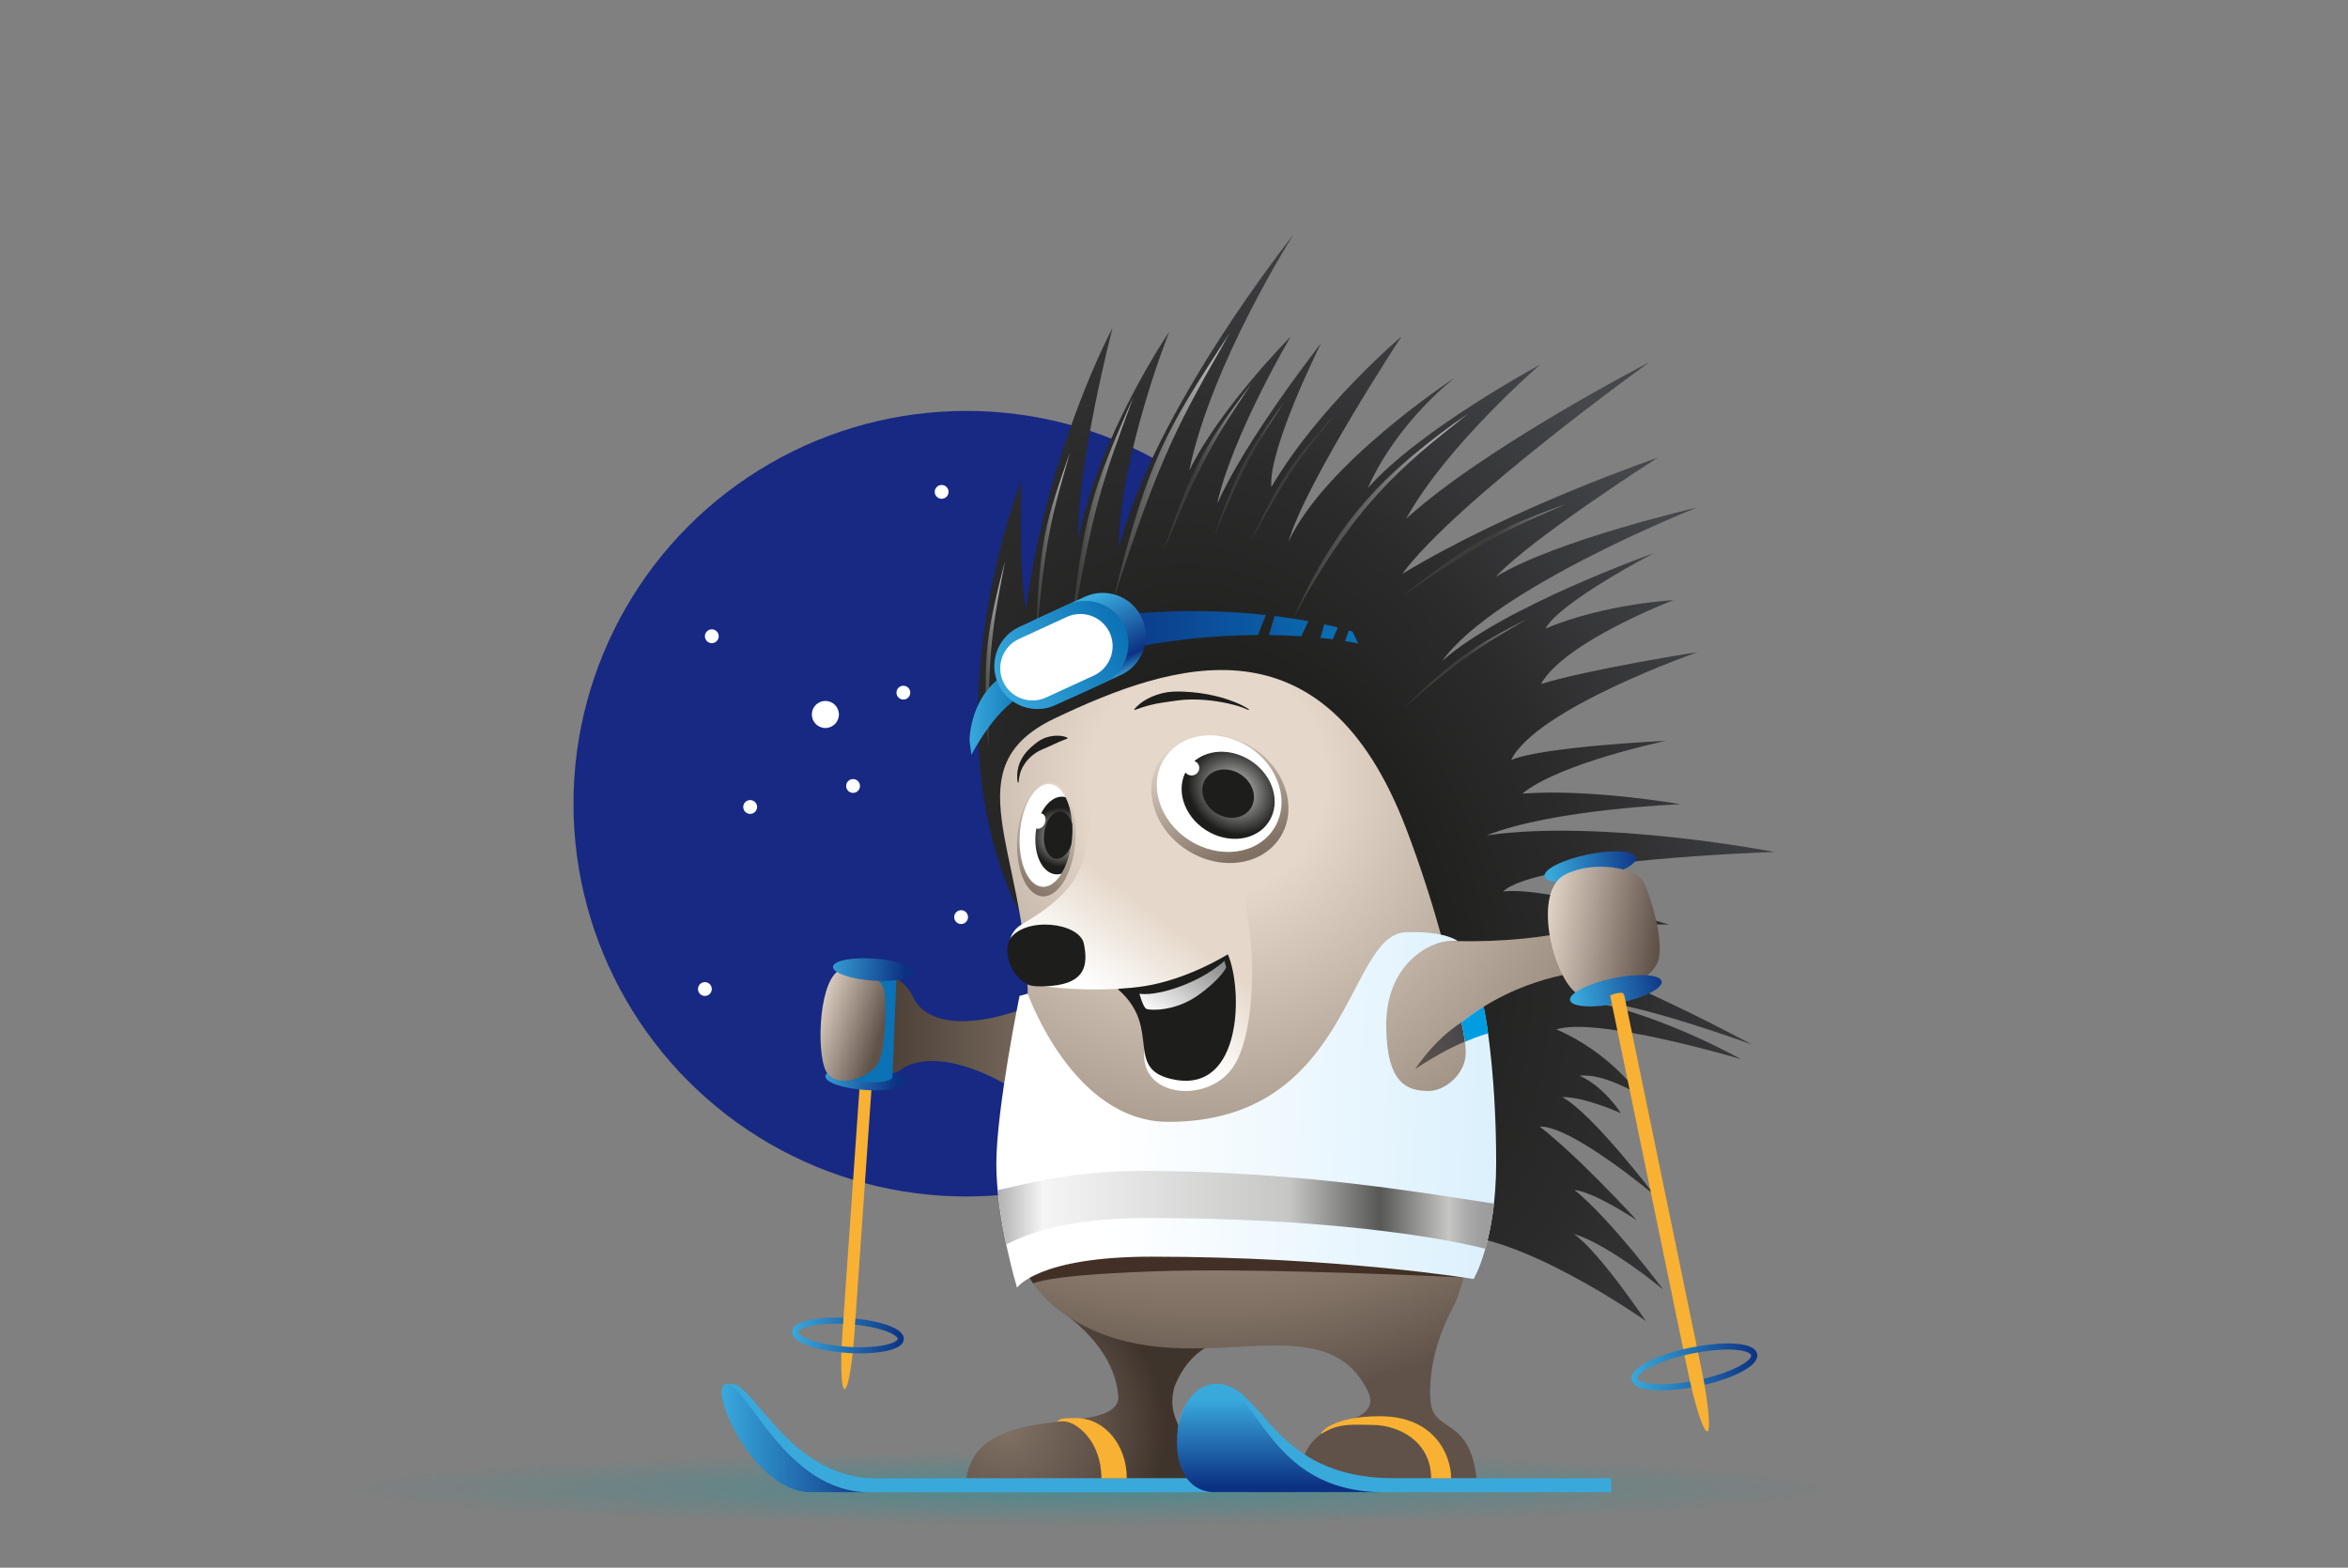 <?xml version="1.0" encoding="utf-8"?>
<!-- Generator: Adobe Illustrator 15.0.0, SVG Export Plug-In . SVG Version: 6.00 Build 0)  -->
<!DOCTYPE svg PUBLIC "-//W3C//DTD SVG 1.1//EN" "http://www.w3.org/Graphics/SVG/1.1/DTD/svg11.dtd">
<svg version="1.1" id="Vrstva_1" xmlns="http://www.w3.org/2000/svg" xmlns:xlink="http://www.w3.org/1999/xlink" x="0px" y="0px"
	 viewBox="0 0 280 187" enable-background="new 0 0 280 187" xml:space="preserve">
<rect x="0" y="0" width="280" height="187" fill="#808080" stroke="none"/>
<radialGradient id="SVGID_1_" cx="222.317" cy="-1309.368" r="114.942" gradientTransform="matrix(0.769 0 0 -0.038 -41.007 127.828)" gradientUnits="userSpaceOnUse">
	<stop  offset="0" style="stop-color:#1C939B;stop-opacity:0.5"/>
	<stop  offset="1" style="stop-color:#1C939B;stop-opacity:0"/>
</radialGradient>
<ellipse fill="url(#SVGID_1_)" cx="130" cy="178" rx="90" ry="5"/>
<g>
	<circle fill="#172983" cx="115.242" cy="95.87" r="46.854"/>
	<g>
		<g>
			
				<linearGradient id="SVGID_2_" gradientUnits="userSpaceOnUse" x1="-1895.659" y1="124.106" x2="-1921.539" y2="124.106" gradientTransform="matrix(1 0 0 1 2022.225 0)">
				<stop  offset="0" style="stop-color:#807164"/>
				<stop  offset="1" style="stop-color:#3F342C"/>
			</linearGradient>
			<path fill="url(#SVGID_2_)" d="M126.276,118.099c-2.188,2.065-14.728,6.823-17.468,0.689c-0.891-1.993-3.922-3.684-7.277-3.099
				c-3.895,0.682-4.108,9.615-2.316,11.961c1.572,2.052,6.438,1.232,8.434-0.192c1.895-1.323,7.084-1.995,15.677,4.021
				C131.93,137.504,126.276,118.099,126.276,118.099z"/>
			
				<radialGradient id="SVGID_3_" cx="-1870.45" cy="104.911" r="96.125" gradientTransform="matrix(0.446 0.895 -0.587 0.292 1046.837 1748.742)" gradientUnits="userSpaceOnUse">
				<stop  offset="0" style="stop-color:#1D1D1B"/>
				<stop  offset="0.286" style="stop-color:#20211F"/>
				<stop  offset="0.578" style="stop-color:#2B2B2B"/>
				<stop  offset="0.872" style="stop-color:#3C3D40"/>
				<stop  offset="1" style="stop-color:#46474B"/>
			</radialGradient>
			<path fill="url(#SVGID_3_)" d="M189.643,119.442c4.828-0.134,19.266,5.148,19.266,5.148s-22.416-12.072-27.256-10.891
				c4.225-3.896,17.369-3.401,17.369-3.401s-14.295-4.565-19.773-3.958c3.986-3.799,32.363-4.715,32.363-4.715
				s-20.574-3.969-34.322-1.976c7.91-3.146,23.098-3.715,23.098-3.715s-10.572-1.876-18.85-1.268
				c4.48-3.662,17.143-6.298,17.143-6.298s-14.563,0.67-18.48,2.286c3.035-6.166,22.23-12.862,22.23-12.862
				s-12.545,1.95-18.666,3.795c2.797-5.035,15.795-9.995,15.795-9.995s-8.182,0.413-15.264,3.389
				c1.723-3.181,12.889-8.979,12.889-8.979s-17.904,6.346-25.17,12.815c6.201-8.714,30.344-18.27,30.344-18.27
				s-16.709,3.845-23.975,8.249c4.262-4.614,19.289-14.19,19.289-14.19s-17.264,5.872-30.467,13.859
				c6.424-8.688,29.477-25.256,29.477-25.256s-19.627,10.137-28.996,18.664c4.85-8.799,15.984-18.386,15.984-18.386
				s-14.516,7.831-20.572,14.756c3.539-7.972,10.391-13.186,10.391-13.186s-15.455,10.098-19.842,19.562
				c2.025-7.047,13.479-24.483,13.479-24.483s-9.924,8.389-15.516,17.965c-0.42-4.473,5.922-17.153,5.922-17.153
				s-9.07,11.562-12.422,19.251c1.816-8.247,8.816-20.066,8.816-20.066s-8.467,8.53-12.119,16.027
				C144.479,43.285,154.238,28,154.238,28s-16.69,20.921-20.816,37.414c0.098-11.029,6.014-25.847,6.014-25.847
				s-8.507,12.518-10.851,24.768c-0.148-8.989,4.083-25.21,4.083-25.21s-7.681,14.302-10.348,33.536
				c-0.884-5.332-0.526-15.343-0.526-15.343s-12.536,31.47,1.387,54.454c8.597,14.191,23.606,28.68,23.606,28.68
				s16.533,7.99,25.068,6.927c8.529-1.065,24.418,10.207,24.418,10.207s-5.539-8.249-8.58-10.383
				c4.178,1.229,10.646,6.625,10.646,6.625s-6.271-8.413-10.588-11.882c2.414,0.245,7.43,3.611,7.43,3.611
				s-6.859-7.523-11.574-11.174c3.768-0.149,13.709,8.194,13.709,8.194s-7.535-9.917-11.049-11.71
				c2.676-0.062,7.033,1.929,7.033,1.929s-2.045-3.23-4.93-4.467c2.885-0.37,7.186,2.313,7.186,2.313s-3.502-5.093-9.959-7.843
				c4.76-1.595,21.979,3.531,21.979,3.531S198.584,121.219,189.643,119.442z"/>
			
				<radialGradient id="SVGID_4_" cx="-1902.094" cy="170.481" r="18.793" gradientTransform="matrix(1 0 0 1 2022.225 0)" gradientUnits="userSpaceOnUse">
				<stop  offset="0" style="stop-color:#807164"/>
				<stop  offset="0.582" style="stop-color:#605249"/>
				<stop  offset="1" style="stop-color:#3F342C"/>
			</radialGradient>
			<path fill="url(#SVGID_4_)" d="M125.544,155.674c5.972,4.013,7.684,8.026,7.822,11.151c-0.632,4.722-16.694,0.021-18.125,9.514
				h26.76c0-6.33-3.03-6.403-1.981-10.824c0.999-2.559,2.829-4.987,6.184-5.709C152.01,158.556,125.544,155.674,125.544,155.674z"/>
			
				<radialGradient id="SVGID_5_" cx="-1878.289" cy="92.934" r="74.57" gradientTransform="matrix(1 0 0 1 2022.225 0)" gradientUnits="userSpaceOnUse">
				<stop  offset="0.188" style="stop-color:#E5D8CA"/>
				<stop  offset="0.849" style="stop-color:#807164"/>
				<stop  offset="1" style="stop-color:#605249"/>
			</radialGradient>
			<path fill="url(#SVGID_5_)" d="M188.943,115.925l-2.041-4.771c-4.002,0.917-10.348,1.338-14.889,1.019
				c-1.197-4.421-2.633-8.877-4.297-13.252c-9.801-25.78-27.701-20.027-41.975-13.21c-12.104,5.782-3.621,15.554-3.194,32.172
				c0.425,16.62-7.663,31.734,5.545,39.618c13.21,7.883,28.347-1.943,34.359,7.266c2.705,4.146,0.908,7.968,0.908,7.968h8.627
				c0,0-3.963-6.948,1.264-16.729c1.959-3.668,4.488-16.281,1.037-34.058C181.309,116.358,188.943,115.925,188.943,115.925z"/>
			
				<linearGradient id="SVGID_6_" gradientUnits="userSpaceOnUse" x1="-1890.087" y1="119.444" x2="-1883.032" y2="110.073" gradientTransform="matrix(1 0 0 1 2022.225 0)">
				<stop  offset="0" style="stop-color:#FFFFFF"/>
				<stop  offset="1" style="stop-color:#E5D8CA"/>
			</linearGradient>
			<path fill="url(#SVGID_6_)" d="M136.466,125.305c0.059-0.554,8.118-10.427,7.159-9.976c-1.861,0.879-4.468,1.898-7.226,2.32
				c-4.946,0.757-12.674,0.32-14.405-0.723c-1.73-1.046-2.707-5.116-0.21-6.617c2.499-1.503,6.183-3.801,7.265-7.416
				c1.083-3.616,1.341-8.794,1.341-8.794l15.843,2.603c0,0,2.307,9.23,2.953,16.052c0.289,3.061,0.283,11.084-2.189,14.611
				C143.961,131.697,135.879,130.93,136.466,125.305z"/>
			<path fill="#1D1D1B" d="M120.382,112.069c-0.914,2.091,0.745,4.939,2.414,5.456c0.448,0.139,1.201,0.166,2.149,0.106
				c0.104-0.004,0.201-0.011,0.299-0.02c0.062-0.004,0.124-0.011,0.188-0.015c4.048-0.38,4.314-2.541,3.825-5.01
				C128.747,110.029,122.226,109.261,120.382,112.069z"/>
			<path fill="#605249" d="M163.344,166.5c0.924,4.241-8.256,1.76-8.256,9.839h20.984c-0.801-7.453-5.225-5.327-5.498-9.283
				C170.295,162.97,162.316,161.772,163.344,166.5z"/>
			<path fill="#1D1D1B" d="M136.399,117.649c-0.935,0.142-1.968,0.242-3.041,0.306l-0.01,0.076
				c5.388,4.706,0.453,9.667,6.847,10.781c7.954,1.387,8.028-10.781,6.225-14.981C146.42,113.831,141.689,116.84,136.399,117.649z"
				/>
			
				<linearGradient id="SVGID_7_" gradientUnits="userSpaceOnUse" x1="-1878.286" y1="112.967" x2="-1884.408" y2="121.521" gradientTransform="matrix(1 0 0 1 2022.225 0)">
				<stop  offset="0" style="stop-color:#868686"/>
				<stop  offset="1" style="stop-color:#FFFFFF"/>
			</linearGradient>
			<path fill="url(#SVGID_7_)" d="M135.879,118.531c0,0,0.43,1.602,0.813,1.805c0.375,0.203,3.389,0.354,6.151-1.596
				c2.762-1.951,3.389-3.347,3.389-3.347l-0.223-0.782c0,0-1.824,1.823-5.444,3.121
				C137.371,118.877,135.879,118.531,135.879,118.531z"/>
			<g>
				
					<linearGradient id="SVGID_8_" gradientUnits="userSpaceOnUse" x1="-1583.887" y1="1439.168" x2="-1573.109" y2="1450.399" gradientTransform="matrix(0.936 0.351 -0.351 0.936 2130.633 -703.701)">
					<stop  offset="0" style="stop-color:#E5D8CA"/>
					<stop  offset="1" style="stop-color:#807164"/>
				</linearGradient>
				<path fill="url(#SVGID_8_)" d="M152.641,99.91c-2.168,3.371-7.135,4.038-11.092,1.492c-3.957-2.546-5.406-7.343-3.237-10.712
					c2.171-3.369,7.139-4.038,11.094-1.494C153.359,91.744,154.807,96.541,152.641,99.91z"/>
				<path fill="#FFFFFF" d="M151.904,98.863c-1.977,3.066-6.49,3.672-10.09,1.358c-3.599-2.315-4.917-6.68-2.944-9.745
					c1.973-3.066,6.491-3.674,10.088-1.358C152.559,91.434,153.877,95.799,151.904,98.863z"/>
			</g>
			
				<radialGradient id="SVGID_9_" cx="-1875.768" cy="94.867" r="5.828" gradientTransform="matrix(0.813 0.582 -0.499 0.697 1719.514 1119.861)" gradientUnits="userSpaceOnUse">
				<stop  offset="0" style="stop-color:#D9D9D9"/>
				<stop  offset="1" style="stop-color:#1D1D1B"/>
			</radialGradient>
			<path fill="url(#SVGID_9_)" d="M151.322,98c-1.473,2.289-4.848,2.741-7.533,1.013c-2.689-1.732-3.67-4.988-2.199-7.275
				c1.475-2.289,4.848-2.745,7.533-1.018C151.814,92.451,152.795,95.71,151.322,98z"/>
			<path fill="#1D1D1B" d="M149.156,96.408c-0.818,1.271-2.689,1.521-4.18,0.563c-1.49-0.96-2.039-2.768-1.221-4.039
				c0.818-1.269,2.689-1.521,4.18-0.563C149.43,93.329,149.975,95.139,149.156,96.408z"/>
			<ellipse fill="#FFFFFF" cx="142.093" cy="91.606" rx="0.919" ry="0.896"/>
			
				<linearGradient id="SVGID_10_" gradientUnits="userSpaceOnUse" x1="-1514.259" y1="-592.785" x2="-1522.072" y2="-581.869" gradientTransform="matrix(0.988 -0.156 0.156 0.988 1715.938 443.707)">
				<stop  offset="0" style="stop-color:#E5D8CA"/>
				<stop  offset="1" style="stop-color:#807164"/>
			</linearGradient>
			<path fill="url(#SVGID_10_)" d="M128.012,96.895c-0.737-3.304-2.78-4.534-4.566-2.75c-1.785,1.786-2.637,5.909-1.897,9.211
				c0.737,3.306,2.78,4.538,4.566,2.752C127.899,104.322,128.751,100.198,128.012,96.895z"/>
			<path fill="#FFFFFF" d="M127.646,96.742c-0.663-2.977-2.506-4.087-4.115-2.479c-1.609,1.607-2.375,5.328-1.71,8.307
				c0.663,2.979,2.506,4.089,4.114,2.48C127.543,103.439,128.31,99.722,127.646,96.742z"/>
			
				<linearGradient id="SVGID_11_" gradientUnits="userSpaceOnUse" x1="-1847.609" y1="122.985" x2="-1853.441" y2="127.43" gradientTransform="matrix(1 0 0 1 2022.225 0)">
				<stop  offset="0" style="stop-color:#46474B"/>
				<stop  offset="1" style="stop-color:#605249"/>
			</linearGradient>
			<path fill="url(#SVGID_11_)" d="M168.773,127.515c0,0,3.301-2.246,5.934-3.253c-0.127-0.762-0.266-1.531-0.42-2.314
				C170.9,124.131,168.773,127.515,168.773,127.515z"/>
			<g>
				<path fill="#1D1D1B" d="M148.855,84.685c-1.063-0.489-2.211-0.764-3.357-0.957c-1.145-0.202-2.307-0.303-3.459-0.292
					c-1.155,0.007-2.28,0.216-3.388,0.371c-1.114,0.168-2.191,0.443-3.316,0.874c-0.029,0.013-0.062,0-0.071-0.029
					c-0.01-0.021-0.005-0.043,0.008-0.058c0.796-0.949,1.97-1.533,3.153-1.858c1.199-0.335,2.449-0.266,3.648-0.175
					c1.207,0.101,2.391,0.316,3.549,0.633c0.574,0.168,1.141,0.358,1.693,0.582c0.555,0.227,1.1,0.483,1.594,0.813
					c0.027,0.018,0.033,0.053,0.02,0.079C148.908,84.689,148.879,84.696,148.855,84.685z"/>
			</g>
			<g>
				<g>
					<path fill="#1D1D1B" d="M127.275,88.099c-0.722,0.276-1.34,0.549-1.958,0.844c-0.606,0.305-1.269,0.495-1.834,0.886
						c-0.559,0.385-1.052,0.871-1.406,1.461c-0.368,0.586-0.561,1.284-0.608,2.013c-0.003,0.029-0.029,0.053-0.06,0.049
						c-0.026-0.001-0.043-0.02-0.05-0.045c-0.127-0.732-0.053-1.521,0.225-2.254c0.281-0.732,0.77-1.384,1.356-1.907
						c0.582-0.523,1.229-1.034,2.002-1.23c0.382-0.104,0.774-0.163,1.173-0.156c0.394,0,0.801,0.059,1.164,0.23
						c0.029,0.016,0.044,0.051,0.029,0.08C127.303,88.082,127.288,88.094,127.275,88.099z"/>
				</g>
			</g>
			<g>
				<defs>
					<path id="SVGID_12_" d="M127.646,96.742c-0.663-2.977-2.506-4.087-4.115-2.479c-1.609,1.607-2.375,5.328-1.71,8.307
						c0.663,2.979,2.506,4.089,4.114,2.48C127.543,103.439,128.31,99.722,127.646,96.742z"/>
				</defs>
				<clipPath id="SVGID_13_">
					<use xlink:href="#SVGID_12_"  overflow="visible"/>
				</clipPath>
				<g clip-path="url(#SVGID_13_)">
					
						<radialGradient id="SVGID_14_" cx="-722.879" cy="-560.499" r="3.713" gradientTransform="matrix(0.043 0.955 -0.96 0.027 -380.478 805.337)" gradientUnits="userSpaceOnUse">
						<stop  offset="0" style="stop-color:#D9D9D9"/>
						<stop  offset="1" style="stop-color:#1D1D1B"/>
					</radialGradient>
					<path fill="url(#SVGID_14_)" d="M129.006,97.463c-0.609-2.252-2.292-3.091-3.762-1.875c-1.472,1.217-2.168,4.03-1.563,6.28
						c0.605,2.253,2.289,3.093,3.76,1.876C128.913,102.527,129.617,99.714,129.006,97.463z"/>
					<path fill="#1D1D1B" d="M127.854,98.279c-0.372-1.37-1.396-1.882-2.292-1.143c-0.896,0.741-1.322,2.453-0.953,3.826
						c0.372,1.37,1.396,1.88,2.292,1.139C127.793,101.362,128.223,99.65,127.854,98.279z"/>
					<path fill="#FFFFFF" d="M124.647,98.051c-0.13,0.506-0.557,0.865-0.953,0.802c-0.4-0.063-0.617-0.524-0.492-1.03
						c0.128-0.505,0.554-0.863,0.955-0.802C124.554,97.084,124.774,97.546,124.647,98.051z"/>
				</g>
			</g>
			<g>
				<path fill="#39A9DC" d="M104.359,176.346c-9.957,0-14.544-11.234-16.978-11.234h-0.753v0.744h0.213
					c-0.013,2.461,4.745,10.246,10.316,11.065V178h51.844v-1.654H104.359z"/>
				
					<linearGradient id="SVGID_15_" gradientUnits="userSpaceOnUse" x1="-1936.166" y1="171.549" x2="-1917.839" y2="171.549" gradientTransform="matrix(1 0 0 1 2022.225 0)">
					<stop  offset="0" style="stop-color:#39A9DC"/>
					<stop  offset="1" style="stop-color:#0C3183"/>
				</linearGradient>
				<path fill="url(#SVGID_15_)" d="M103.629,178c3.027,0-3.805,0-6.951,0c-7.039,0-12.462-12.901-10.028-12.901
					C89.087,165.099,93.672,178,103.629,178z"/>
			</g>
			<g>
				<path fill="#39A9DC" d="M167.609,176.338h-1.363c-14.76,0-15.564-11.246-21.068-11.246c-5.501,0-7.111,11.246,0,11.246
					c2.23,0,5.805,0,9.451,0v1.656h37.498v-1.656H167.609z"/>
				
					<linearGradient id="SVGID_16_" gradientUnits="userSpaceOnUse" x1="-1868.895" y1="166.918" x2="-1868.895" y2="177.341" gradientTransform="matrix(1 0 0 1 2022.225 0)">
					<stop  offset="0" style="stop-color:#39A9DC"/>
					<stop  offset="1" style="stop-color:#0C3183"/>
				</linearGradient>
				<path fill="url(#SVGID_16_)" d="M165.006,177.994c6.535,0-13.328,0-20.117,0c-6.793,0-5.256-12.902,0-12.902
					C150.141,165.092,150.908,177.994,165.006,177.994z"/>
			</g>
			<path fill="#F8B133" d="M157.586,171.032c0.09-0.06,0.182-0.114,0.271-0.168c1.973-1.15,3.699-0.892,5.766-0.892
				c3.229,0,7.039,2.014,7.039,6.365h2.387c0-2.555-1.797-7.401-8.488-7.401c-5.748,0-6.99,1.972-6.99,1.972L157.586,171.032z"/>
			<path fill="#F8B133" d="M131.341,176.346c0-4.464-2.991-6.804-4.553-6.804c-0.262,0-0.508,0.026-0.741,0.064
				c0.456-0.407,0.519-0.448,2.301-0.448c3.333,0,6.022,3.164,6.022,7.188H131.341z"/>
			
				<linearGradient id="SVGID_17_" gradientUnits="userSpaceOnUse" x1="-1301.566" y1="-800.89" x2="-1290.413" y2="-800.89" gradientTransform="matrix(0.979 -0.202 0.202 0.979 1620.823 625.548)">
				<stop  offset="0" style="stop-color:#39A9DC"/>
				<stop  offset="1" style="stop-color:#0C3183"/>
			</linearGradient>
			<path fill="url(#SVGID_17_)" d="M195.102,102.288c0.17,0.821-2.139,1.992-5.15,2.615c-3.016,0.622-5.598,0.463-5.771-0.358
				c-0.166-0.823,2.141-1.994,5.156-2.618C192.352,101.305,194.93,101.465,195.102,102.288z"/>
			
				<linearGradient id="SVGID_18_" gradientUnits="userSpaceOnUse" x1="-2094.231" y1="669.877" x2="-2080.256" y2="669.877" gradientTransform="matrix(0.99 0.143 -0.143 0.99 2352.821 -253.005)">
				<stop  offset="0" style="stop-color:#E5D8CA"/>
				<stop  offset="1" style="stop-color:#605249"/>
			</linearGradient>
			<path fill="url(#SVGID_18_)" d="M186.734,104.27c3.539-1.703,8.16-0.622,9.033,0.581c0.873,1.199,2.762,7.427,1.979,9.787
				c-0.777,2.362-7.107,5.845-9.832,3.771C185.188,116.339,182.625,106.25,186.734,104.27z"/>
			<path fill="#F8B133" d="M102.536,129.214l-2.083,29.899c-0.252,3.614-0.136,6.571,0.259,6.598
				c0.394,0.025,0.919-2.883,1.17-6.499l2.083-29.898L102.536,129.214z"/>
			
				<linearGradient id="SVGID_19_" gradientUnits="userSpaceOnUse" x1="-2063.27" y1="448.779" x2="-2053.597" y2="448.779" gradientTransform="matrix(0.998 0.07 -0.07 0.998 2187.935 -175.931)">
				<stop  offset="0" style="stop-color:#39A9DC"/>
				<stop  offset="1" style="stop-color:#0C3183"/>
			</linearGradient>
			<path fill="url(#SVGID_19_)" d="M108.077,129.046c-0.05,0.726-2.251,1.164-4.914,0.979c-2.667-0.186-4.786-0.925-4.736-1.65
				c0.051-0.727,2.251-1.165,4.918-0.979C106.008,127.581,108.126,128.32,108.077,129.046z"/>
			
				<linearGradient id="SVGID_20_" gradientUnits="userSpaceOnUse" x1="-1927.768" y1="159.301" x2="-1914.443" y2="159.301" gradientTransform="matrix(1 0 0 1 2022.225 0)">
				<stop  offset="0" style="stop-color:#39A9DC"/>
				<stop  offset="1" style="stop-color:#0C3183"/>
			</linearGradient>
			<path fill="url(#SVGID_20_)" d="M105.778,158.054c-1.022-0.354-2.335-0.622-3.764-0.765l-0.05,0.727
				c1.363,0.142,2.609,0.392,3.574,0.726c1.133,0.397,1.528,0.801,1.516,0.973c-0.026,0.337-1.404,0.994-4.486,0.994
				c-0.503,0-1.022-0.019-1.542-0.055c-1.652-0.115-3.188-0.396-4.321-0.793c-1.136-0.396-1.531-0.799-1.518-0.974
				c0.021-0.335,1.402-0.992,4.481-0.992c0.287,0,0.576,0.007,0.867,0.021l0.051-0.729c-0.308-0.013-0.615-0.021-0.918-0.021
				c-2.461,0-5.123,0.439-5.21,1.672c-0.046,0.655,0.629,1.232,2.003,1.712c1.197,0.418,2.799,0.711,4.514,0.833
				c0.538,0.036,1.072,0.056,1.593,0.056c2.464,0,5.126-0.439,5.212-1.671C107.824,159.108,107.154,158.534,105.778,158.054z"/>
			
				<linearGradient id="SVGID_21_" gradientUnits="userSpaceOnUse" x1="-1995.171" y1="-268.014" x2="-1980.916" y2="-268.014" gradientTransform="matrix(0.972 -0.002 -0.002 0.887 2071.41 290.051)">
				<stop  offset="0" style="stop-color:#3C3C3B"/>
				<stop  offset="1" style="stop-color:#C6C6C5"/>
			</linearGradient>
			<path fill="url(#SVGID_21_)" d="M146.645,39.721c-7.409,11.35-9.745,14.865-13.916,31.965
				C138.358,54.113,140.713,50.183,146.645,39.721z"/>
			
				<linearGradient id="SVGID_22_" gradientUnits="userSpaceOnUse" x1="-2688.399" y1="1434.656" x2="-2678.024" y2="1434.656" gradientTransform="matrix(0.901 0.364 -0.335 0.821 3063.365 -141.311)">
				<stop  offset="0" style="stop-color:#3C3C3B"/>
				<stop  offset="1" style="stop-color:#C6C6C5"/>
			</linearGradient>
			<path fill="url(#SVGID_22_)" d="M175.061,49.348c-9.789,6.802-15.588,12.621-20.795,24.304
				C161.572,60.224,166.766,55.914,175.061,49.348z"/>
			
				<linearGradient id="SVGID_23_" gradientUnits="userSpaceOnUse" x1="-2101.251" y1="-120.657" x2="-2093.287" y2="-120.657" gradientTransform="matrix(0.944 -0.001 -0.001 0.936 2111.889 172.231)">
				<stop  offset="0" style="stop-color:#3C3C3B"/>
				<stop  offset="1" style="stop-color:#C6C6C5"/>
			</linearGradient>
			<path fill="url(#SVGID_23_)" d="M135.167,47.324c-4.675,10.701-6.158,14.018-7.562,29.42
				C130.127,60.781,131.58,57.096,135.167,47.324z"/>
			
				<linearGradient id="SVGID_24_" gradientUnits="userSpaceOnUse" x1="-1898.627" y1="64.993" x2="-1894.62" y2="64.993" gradientTransform="matrix(1 0 0 1 2022.225 0)">
				<stop  offset="0" style="stop-color:#3C3C3B"/>
				<stop  offset="1" style="stop-color:#C6C6C5"/>
			</linearGradient>
			<path fill="url(#SVGID_24_)" d="M127.605,53.957c-2.866,8.121-3.777,10.643-4.008,22.071
				C124.619,64.131,125.489,61.342,127.605,53.957z"/>
			
				<linearGradient id="SVGID_25_" gradientUnits="userSpaceOnUse" x1="-1656.437" y1="-223.821" x2="-1652.431" y2="-223.821" gradientTransform="matrix(0.996 -0.091 0.091 0.996 1786.857 150.607)">
				<stop  offset="0" style="stop-color:#3C3C3B"/>
				<stop  offset="1" style="stop-color:#C6C6C5"/>
			</linearGradient>
			<path fill="url(#SVGID_25_)" d="M119.852,66.919c-2.115,8.349-2.794,10.94-1.983,22.343
				C117.802,77.321,118.415,74.465,119.852,66.919z"/>
			
				<linearGradient id="SVGID_26_" gradientUnits="userSpaceOnUse" x1="-2484.537" y1="1213.129" x2="-2480.532" y2="1213.129" gradientTransform="matrix(0.954 0.299 -0.299 0.954 2875.811 -359.092)">
				<stop  offset="0" style="stop-color:#3C3C3B"/>
				<stop  offset="1" style="stop-color:#C6C6C5"/>
			</linearGradient>
			<path fill="url(#SVGID_26_)" d="M149.221,45.772c-5.162,6.891-6.789,9.023-10.424,19.86
				C143.326,54.586,144.996,52.185,149.221,45.772z"/>
			
				<linearGradient id="SVGID_27_" gradientUnits="userSpaceOnUse" x1="-2537.193" y1="3684.012" x2="-2533.19" y2="3684.012" gradientTransform="matrix(0.639 0.769 -0.769 0.639 4630.798 -337.759)">
				<stop  offset="0" style="stop-color:#3C3C3B"/>
				<stop  offset="1" style="stop-color:#C6C6C5"/>
			</linearGradient>
			<path fill="url(#SVGID_27_)" d="M186.723,60.123c-8.076,2.985-10.6,3.894-19.537,11.021
				C176.99,64.325,179.691,63.214,186.723,60.123z"/>
			
				<linearGradient id="SVGID_28_" gradientUnits="userSpaceOnUse" x1="-3962.92" y1="1176.414" x2="-3958.914" y2="1176.414" gradientTransform="matrix(0.69 0.259 -0.252 0.77 3179.541 177.495)">
				<stop  offset="0" style="stop-color:#3C3C3B"/>
				<stop  offset="1" style="stop-color:#C6C6C5"/>
			</linearGradient>
			<path fill="url(#SVGID_28_)" d="M153.098,48.013c-4.021,5.509-5.285,7.214-8.318,15.956
				C148.477,55.071,149.779,53.146,153.098,48.013z"/>
			
				<linearGradient id="SVGID_29_" gradientUnits="userSpaceOnUse" x1="-4114.791" y1="1722.601" x2="-4110.787" y2="1722.601" gradientTransform="matrix(0.659 0.33 -0.331 0.74 3436.322 141.105)">
				<stop  offset="0" style="stop-color:#3C3C3B"/>
				<stop  offset="1" style="stop-color:#C6C6C5"/>
			</linearGradient>
			<path fill="url(#SVGID_29_)" d="M159.072,49.597c-4.574,5.062-6.01,6.626-9.941,15.001
				C153.74,56.134,155.236,54.359,159.072,49.597z"/>
			
				<linearGradient id="SVGID_30_" gradientUnits="userSpaceOnUse" x1="-4142.97" y1="3670.133" x2="-4138.964" y2="3670.133" gradientTransform="matrix(0.501 0.541 -0.57 0.576 4341.35 206.623)">
				<stop  offset="0" style="stop-color:#3C3C3B"/>
				<stop  offset="1" style="stop-color:#C6C6C5"/>
			</linearGradient>
			<path fill="url(#SVGID_30_)" d="M181.996,73.891c-6.066,3.128-7.957,4.086-14.586,10.543
				C174.701,78.135,176.727,76.999,181.996,73.891z"/>
			
				<linearGradient id="SVGID_31_" gradientUnits="userSpaceOnUse" x1="-1301.566" y1="-785.811" x2="-1290.413" y2="-785.811" gradientTransform="matrix(0.979 -0.202 0.202 0.979 1620.823 625.548)">
				<stop  offset="0" style="stop-color:#39A9DC"/>
				<stop  offset="1" style="stop-color:#0C3183"/>
			</linearGradient>
			<path fill="url(#SVGID_31_)" d="M198.152,117.057c0.168,0.822-2.137,1.993-5.152,2.614c-3.014,0.624-5.596,0.462-5.77-0.359
				c-0.168-0.822,2.141-1.993,5.154-2.616C195.4,116.07,197.982,116.234,198.152,117.057z"/>
			<path fill="#F8B133" d="M192.055,118.965l9.201,44.54c0.846,4.093,1.893,7.337,2.338,7.243c0.447-0.093,0.125-3.486-0.721-7.576
				l-9.199-44.541L192.055,118.965z"/>
			
				<linearGradient id="SVGID_32_" gradientUnits="userSpaceOnUse" x1="-1827.671" y1="163.053" x2="-1812.667" y2="163.053" gradientTransform="matrix(1 0 0 1 2022.225 0)">
				<stop  offset="0" style="stop-color:#39A9DC"/>
				<stop  offset="1" style="stop-color:#0C3183"/>
			</linearGradient>
			<path fill="url(#SVGID_32_)" d="M194.572,164.599c0.213,1.038,2.023,1.257,3.502,1.257c1.082,0,2.316-0.123,3.6-0.346
				l-0.148-0.715c-1.232,0.214-2.414,0.329-3.451,0.329c-1.943,0-2.73-0.401-2.787-0.672c-0.133-0.647,2.309-2.13,6.441-2.982
				c1.545-0.319,3.033-0.489,4.309-0.489c1.943,0,2.73,0.403,2.785,0.675c0.129,0.605-2.012,1.944-5.676,2.814l0.146,0.714
				c3.434-0.814,6.533-2.271,6.246-3.675c-0.215-1.038-2.023-1.259-3.502-1.259c-1.324,0-2.863,0.177-4.457,0.504
				C197.861,161.523,194.262,163.091,194.572,164.599z"/>
			
				<ellipse transform="matrix(0.979 -0.202 0.202 0.979 -20.004 41.361)" fill="#F8B133" cx="192.865" cy="118.798" rx="0.828" ry="0.225"/>
			<path fill="#0B72B5" d="M104.023,115.344c-1.619-0.114-2.959,0.151-2.987,0.595l-0.489,12.141
				c-0.032,0.44,1.257,0.893,2.879,1.004c1.621,0.11,2.961-0.153,2.993-0.595l0.487-12.143
				C106.937,115.905,105.645,115.454,104.023,115.344z"/>
			
				<linearGradient id="SVGID_33_" gradientUnits="userSpaceOnUse" x1="-3902.802" y1="2631.004" x2="-3890.675" y2="2631.004" gradientTransform="matrix(0.624 0.383 -0.301 0.922 3323.873 -809.559)">
				<stop  offset="0" style="stop-color:#E5D8CA"/>
				<stop  offset="1" style="stop-color:#605249"/>
			</linearGradient>
			<path fill="url(#SVGID_33_)" d="M100.375,115.626c2.334-0.672,4.789,1.229,5.07,2.426c0.283,1.194,0.235,6.827-0.639,8.641
				c-0.877,1.814-5.132,3.378-6.317,1.056C97.302,125.424,97.662,116.403,100.375,115.626z"/>
			
				<linearGradient id="SVGID_34_" gradientUnits="userSpaceOnUse" x1="-2063.269" y1="435.697" x2="-2053.597" y2="435.697" gradientTransform="matrix(0.998 0.07 -0.07 0.998 2187.935 -175.931)">
				<stop  offset="0" style="stop-color:#39A9DC"/>
				<stop  offset="1" style="stop-color:#0C3183"/>
			</linearGradient>
			<path fill="url(#SVGID_34_)" d="M108.986,115.994c-0.05,0.727-2.253,1.165-4.916,0.979c-2.666-0.186-4.784-0.926-4.733-1.65
				c0.05-0.729,2.251-1.166,4.917-0.979C106.918,114.53,109.039,115.268,108.986,115.994z"/>
		</g>
		<path fill="#423027" d="M122.767,152.431l3.28-4.513l42.029,1.052l6.465,3.413c0,0-24.51-1.204-36.973-0.729
			c-7.674,0.293-12.071,0.676-14.377,1.422C123.021,152.827,122.767,152.431,122.767,152.431z"/>
		<linearGradient id="SVGID_35_" gradientUnits="userSpaceOnUse" x1="132.323" y1="131.929" x2="176.326" y2="133.539">
			<stop  offset="0" style="stop-color:#FFFFFF"/>
			<stop  offset="1" style="stop-color:#DDF1FD"/>
		</linearGradient>
		<path fill="url(#SVGID_35_)" d="M139.333,133.821c21.755,0,21.281-22.308,28.238-22.606c4.771-0.205,6.279,1.045,6.279,1.045
			l-0.801-0.029c-2.633,0-7.74,2.887-7.74,9.98c0,7.097,2.5,7.924,5.08,7.924c1.947,0,4.398-2.049,4.398-4.53
			c0-1.544-0.5-3.657-0.5-3.657s1.408-1.155,2.635-1.856c0.543,2.62,1.496,9.257,1.496,18.602s-2.684,13.871-2.684,13.871
			s-16.125-2.662-38.428-2.662c-13.599,0-16.024,3.702-16.024,3.702s-2.47-8.201-2.47-14.743s2.768-20.062,2.768-20.062l0.98-0.277
			C122.56,118.521,127.917,133.821,139.333,133.821z"/>
		<linearGradient id="SVGID_36_" gradientUnits="userSpaceOnUse" x1="118.991" y1="144.322" x2="178.168" y2="144.322">
			<stop  offset="0" style="stop-color:#B1B1B1"/>
			<stop  offset="0.091" style="stop-color:#F5F5F5"/>
			<stop  offset="0.588" style="stop-color:#C6C6C5"/>
			<stop  offset="0.77" style="stop-color:#575756"/>
			<stop  offset="0.909" style="stop-color:#C6C6C5"/>
			<stop  offset="0.916" style="stop-color:#C0C0BF"/>
			<stop  offset="0.944" style="stop-color:#ACABAB"/>
			<stop  offset="0.973" style="stop-color:#A09F9F"/>
			<stop  offset="1" style="stop-color:#9C9B9B"/>
		</linearGradient>
		<path fill="url(#SVGID_36_)" d="M118.991,141.958c0.214,2.268,0.61,4.547,1.021,6.483c1.837-0.908,6.255-3.152,16.876-3.152
			c20.62,0,34.422,2.173,40.247,3.681c0.396-1.389,0.785-3.184,1.033-5.395c-6.938-1.027-22.932-3.901-41.778-3.901
			C127.284,139.674,121.998,141.367,118.991,141.958z"/>
		<path fill="#009EE0" d="M174.287,121.947c0,0,1.611-1.249,2.635-1.856c0.334,1.563,0.531,3.18,0.531,3.18
			s-1.287,0.358-2.746,0.995C174.52,122.926,174.287,121.947,174.287,121.947z"/>
	</g>
	<linearGradient id="SVGID_37_" gradientUnits="userSpaceOnUse" x1="115.62" y1="84.994" x2="122.554" y2="84.994">
		<stop  offset="0" style="stop-color:#39A9DC"/>
		<stop  offset="1" style="stop-color:#0B72B5"/>
	</linearGradient>
	<path fill="url(#SVGID_37_)" d="M120.811,79.941c-5.241,2.377-5.191,8.407-5.191,8.407l0.222,1.698c0,0,3.112-6.143,6.713-7.347
		L120.811,79.941z"/>
	<g>
		<g>
			<linearGradient id="SVGID_38_" gradientUnits="userSpaceOnUse" x1="129.674" y1="75.461" x2="161.973" y2="75.461">
				<stop  offset="0" style="stop-color:#0C3183"/>
				<stop  offset="1" style="stop-color:#0B72B5"/>
			</linearGradient>
			<path fill="url(#SVGID_38_)" d="M129.674,73.877l1.861,4.152c7.086-1.724,13.433-2.258,18.474-2.285l0.949-2.385
				C145.482,72.758,138.137,72.559,129.674,73.877z M151.326,75.75c1.404,0.017,2.695,0.071,3.852,0.147l0.852-1.802
				c-1.17-0.215-2.521-0.428-4.029-0.615L151.326,75.75z M161.283,75.337c0,0-0.156-0.051-0.443-0.135l-0.436,1.265
				c1.016,0.162,1.568,0.287,1.568,0.287L161.283,75.337z M157.449,76.088c0.541,0.055,1.037,0.112,1.488,0.17l0.596-1.407
				c-0.453-0.114-0.994-0.242-1.611-0.376L157.449,76.088z"/>
		</g>
	</g>
	<g>
		
			<linearGradient id="SVGID_39_" gradientUnits="userSpaceOnUse" x1="293.17" y1="-179.442" x2="293.17" y2="-169.32" gradientTransform="matrix(0.908 -0.418 0.418 0.908 -64.637 358.533)">
			<stop  offset="0" style="stop-color:#39A9DC"/>
			<stop  offset="0.794" style="stop-color:#0C3183"/>
			<stop  offset="1" style="stop-color:#39A9DC"/>
		</linearGradient>
		<path fill="url(#SVGID_39_)" d="M127.934,83.154c-2.574,1.184-5.632,0.052-6.815-2.521c-1.184-2.574-0.053-5.631,2.521-6.814
			l5.716-2.629c2.573-1.184,5.631-0.053,6.814,2.521c1.184,2.573,0.053,5.631-2.521,6.814L127.934,83.154z"/>
		
			<linearGradient id="SVGID_40_" gradientUnits="userSpaceOnUse" x1="282.598" y1="-174.876" x2="299.166" y2="-174.876" gradientTransform="matrix(0.908 -0.418 0.418 0.908 -64.637 358.533)">
			<stop  offset="0" style="stop-color:#39A9DC"/>
			<stop  offset="1" style="stop-color:#0B72B5"/>
		</linearGradient>
		<path fill="url(#SVGID_40_)" d="M125.855,84.11c-2.574,1.184-5.632,0.052-6.815-2.521c-1.184-2.574-0.053-5.631,2.521-6.814
			l5.716-2.629c2.574-1.184,5.631-0.053,6.815,2.521c1.184,2.573,0.052,5.631-2.521,6.814L125.855,84.11z"/>
		<path fill="#FFFFFF" d="M130.445,80.578l-5.716,2.629c-1.923,0.884-4.219,0.034-5.103-1.888l0,0
			c-0.884-1.922-0.034-4.218,1.888-5.103l5.716-2.628c1.922-0.885,4.218-0.035,5.103,1.888l0,0
			C133.216,77.398,132.367,79.694,130.445,80.578z"/>
	</g>
	<circle fill="#FFFFFF" cx="89.457" cy="96.262" r="0.825"/>
	<circle fill="#FFFFFF" cx="84.884" cy="75.897" r="0.825"/>
	<circle fill="#FFFFFF" cx="101.727" cy="93.755" r="0.825"/>
	<circle fill="#FFFFFF" cx="107.727" cy="82.623" r="0.824"/>
	<circle fill="#FFFFFF" cx="84.059" cy="117.978" r="0.824"/>
	<circle fill="#FFFFFF" cx="112.291" cy="58.674" r="0.825"/>
	<circle fill="#FFFFFF" cx="114.612" cy="109.398" r="0.825"/>
	<circle fill="#FFFFFF" cx="98.426" cy="85.226" r="1.614"/>
</g>
</svg>

